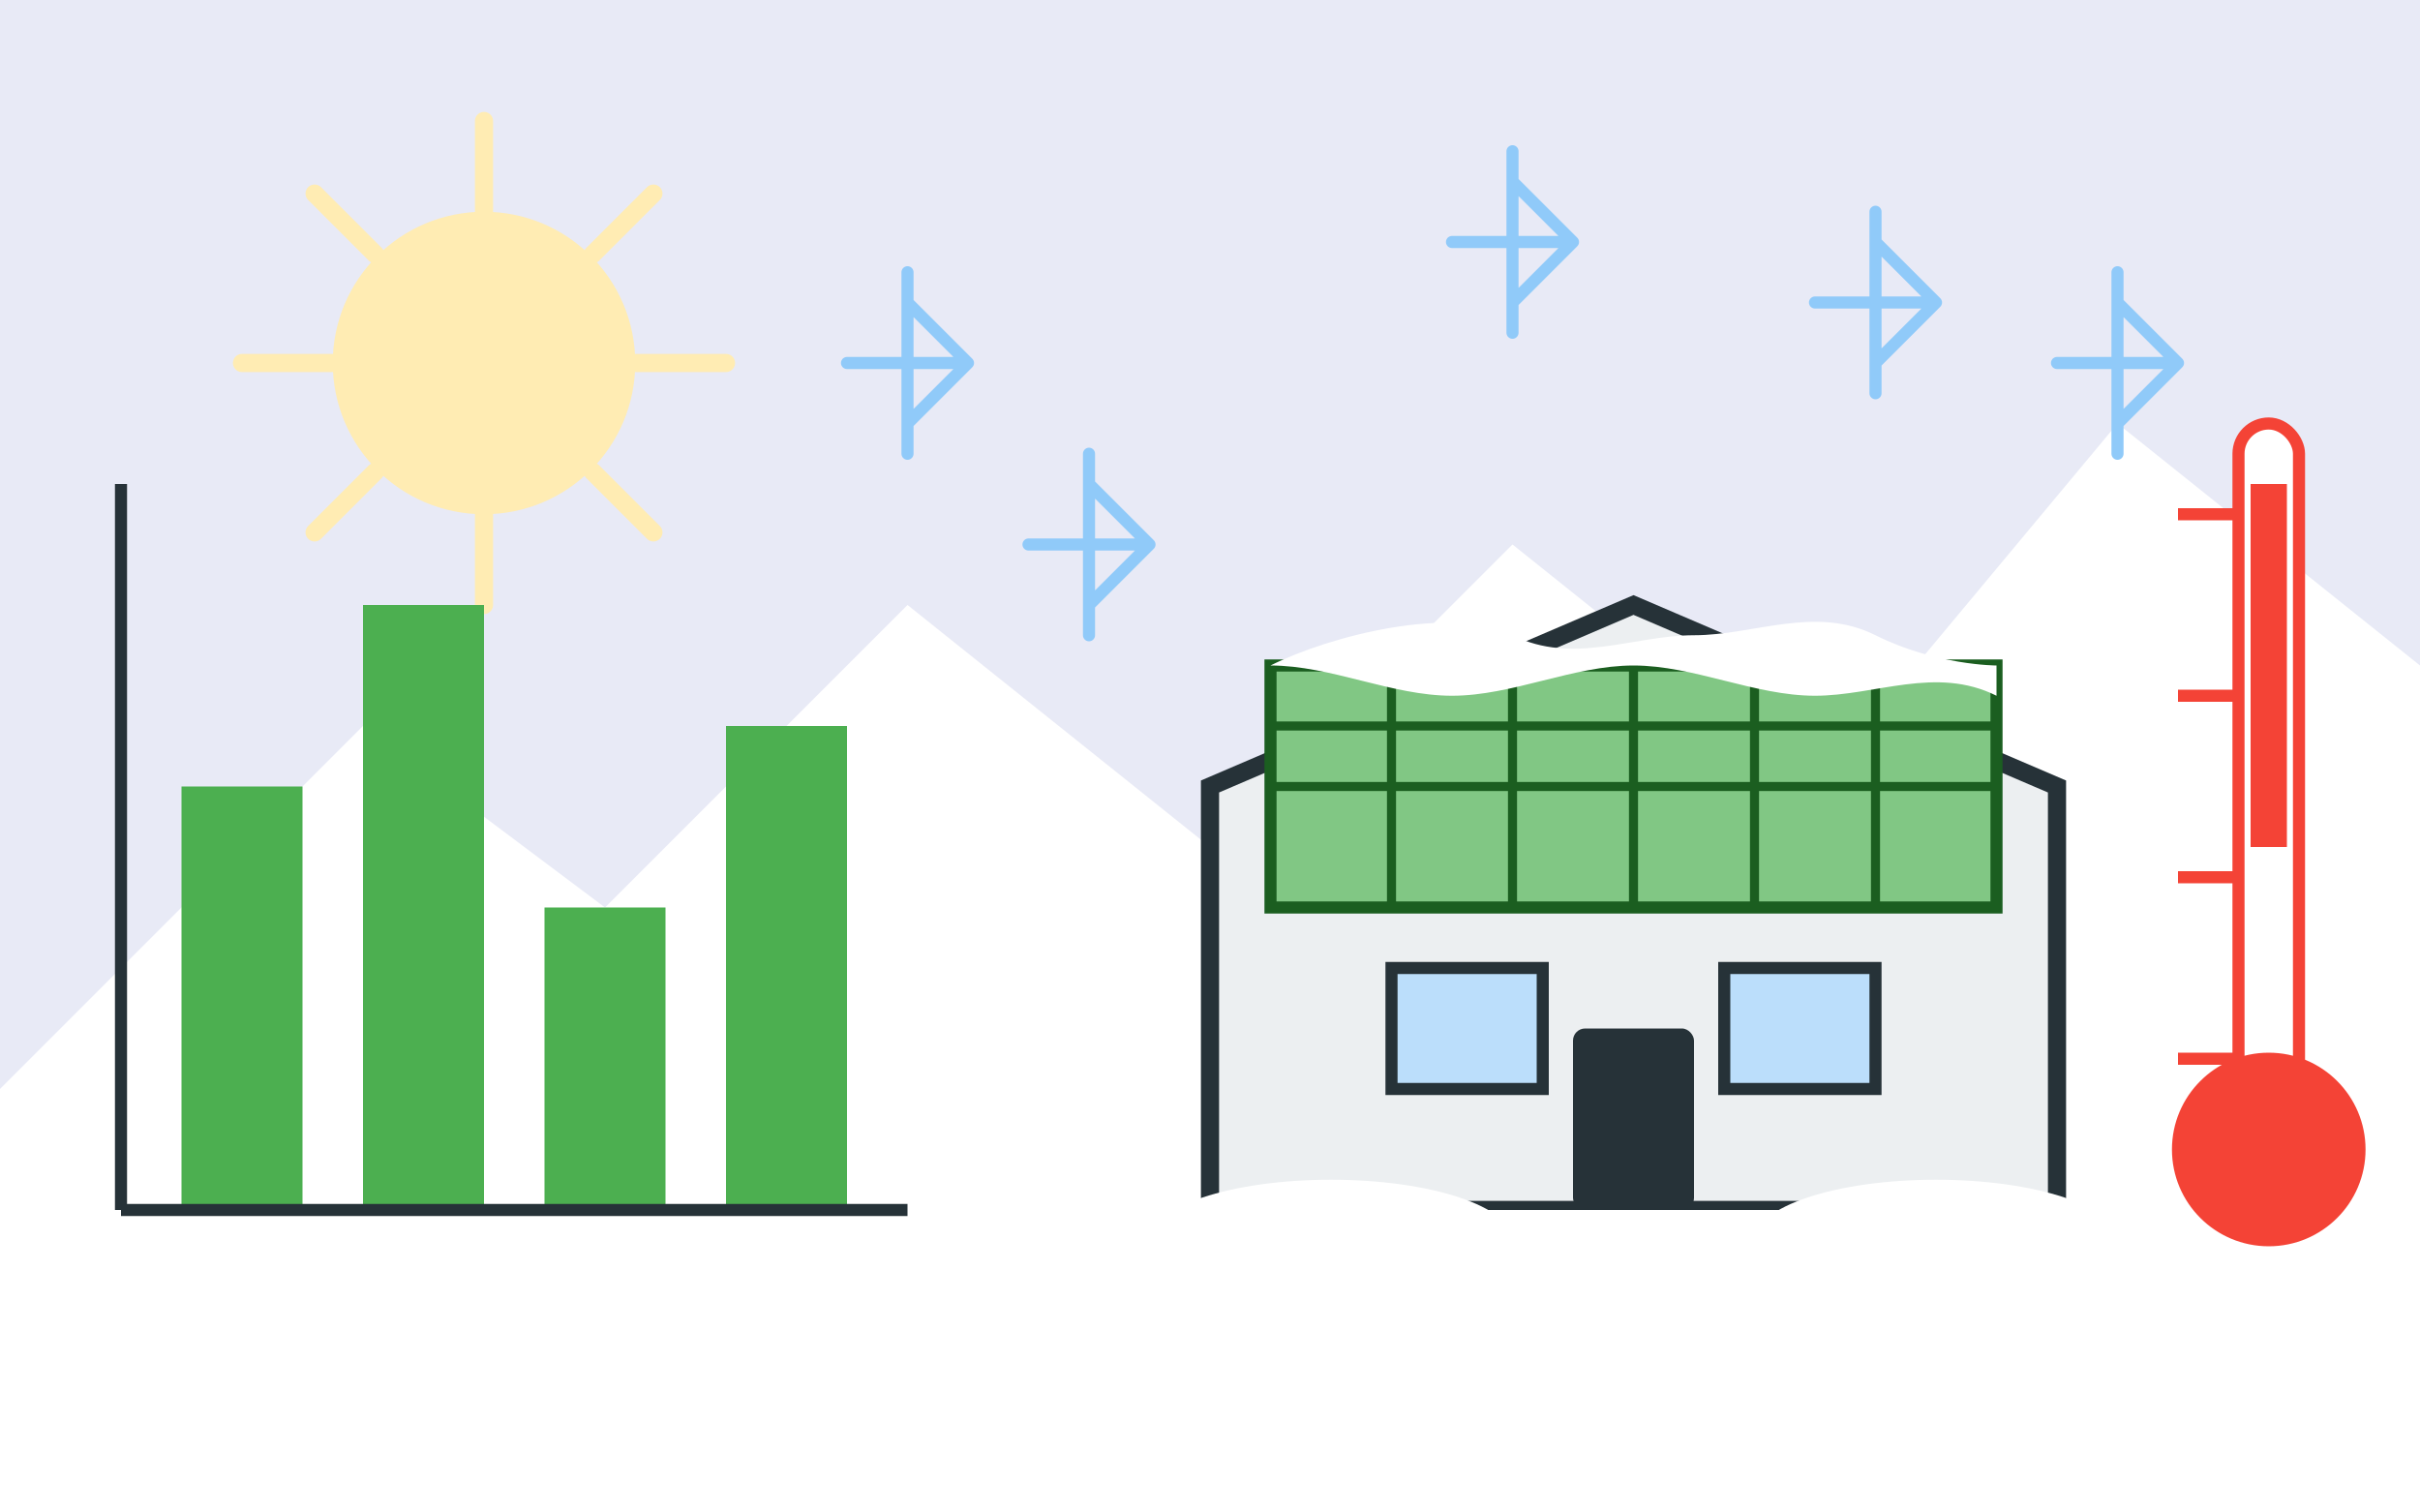<svg width="400" height="250" viewBox="0 0 400 250" fill="none" xmlns="http://www.w3.org/2000/svg">
  <!-- Tło zimowe -->
  <rect width="400" height="250" fill="#e8eaf6" />
  
  <!-- Krajobraz zimowy - góry -->
  <path d="M0 180L60 120L100 150L150 100L200 140L250 90L300 130L350 70L400 110V250H0V180Z" fill="#ffffff" />
  
  <!-- Słońce zimowe -->
  <circle cx="80" cy="60" r="25" fill="#ffecb3" />
  <path d="M80 20V35M52 32L62 42M40 60H55M52 88L62 78M80 100V85M108 88L98 78M120 60H105M108 32L98 42" stroke="#ffecb3" stroke-width="3" stroke-linecap="round" />
  
  <!-- Dom z panelami fotowoltaicznymi -->
  <path d="M200 130L270 100L340 130V200H200V130Z" fill="#eceff1" stroke="#263238" stroke-width="3" />
  
  <!-- Dach z panelami -->
  <rect x="210" y="110" width="120" height="40" fill="#81c784" stroke="#1b5e20" stroke-width="2" />
  <line x1="210" y1="120" x2="330" y2="120" stroke="#1b5e20" stroke-width="1.5" />
  <line x1="210" y1="130" x2="330" y2="130" stroke="#1b5e20" stroke-width="1.5" />
  <line x1="230" y1="110" x2="230" y2="150" stroke="#1b5e20" stroke-width="1.5" />
  <line x1="250" y1="110" x2="250" y2="150" stroke="#1b5e20" stroke-width="1.5" />
  <line x1="270" y1="110" x2="270" y2="150" stroke="#1b5e20" stroke-width="1.5" />
  <line x1="290" y1="110" x2="290" y2="150" stroke="#1b5e20" stroke-width="1.5" />
  <line x1="310" y1="110" x2="310" y2="150" stroke="#1b5e20" stroke-width="1.5" />
  
  <!-- Śnieg na panelach -->
  <path d="M210 110C220 105 240 100 250 105C260 110 270 105 280 105C290 105 300 100 310 105C320 110 330 110 330 110V115C320 110 310 115 300 115C290 115 280 110 270 110C260 110 250 115 240 115C230 115 220 110 210 110Z" fill="#ffffff" />
  
  <!-- Okna -->
  <rect x="230" y="160" width="25" height="20" fill="#bbdefb" stroke="#263238" stroke-width="2" />
  <rect x="285" y="160" width="25" height="20" fill="#bbdefb" stroke="#263238" stroke-width="2" />
  
  <!-- Drzwi -->
  <rect x="260" y="170" width="20" height="30" rx="2" fill="#263238" />
  
  <!-- Śnieg na ziemi -->
  <rect x="0" y="200" width="400" height="50" fill="#ffffff" />
  <ellipse cx="220" cy="205" rx="30" ry="10" fill="#ffffff" />
  <ellipse cx="320" cy="205" rx="30" ry="10" fill="#ffffff" />
  
  <!-- Termometr -->
  <rect x="370" y="70" width="10" height="120" rx="5" fill="#ffffff" stroke="#f44336" stroke-width="2" />
  <circle cx="375" cy="190" r="15" fill="#f44336" stroke="#f44336" stroke-width="2" />
  <rect x="372" y="80" width="6" height="60" fill="#f44336" />
  <line x1="360" y1="85" x2="370" y2="85" stroke="#f44336" stroke-width="2" />
  <line x1="360" y1="115" x2="370" y2="115" stroke="#f44336" stroke-width="2" />
  <line x1="360" y1="145" x2="370" y2="145" stroke="#f44336" stroke-width="2" />
  <line x1="360" y1="175" x2="370" y2="175" stroke="#f44336" stroke-width="2" />
  
  <!-- Wykres produkcji energii zimą vs latem -->
  <rect x="30" y="130" width="20" height="70" fill="#4caf50" />
  <rect x="60" y="100" width="20" height="100" fill="#4caf50" />
  <rect x="90" y="150" width="20" height="50" fill="#4caf50" />
  <rect x="120" y="120" width="20" height="80" fill="#4caf50" />
  <line x1="20" y1="200" x2="150" y2="200" stroke="#263238" stroke-width="2" />
  <line x1="20" y1="200" x2="20" y2="80" stroke="#263238" stroke-width="2" />
  
  <!-- Płatki śniegu -->
  <path d="M150 50L160 60M150 70L160 60M140 60L160 60M150 60L150 75M150 60L150 45" stroke="#90caf9" stroke-width="2" stroke-linecap="round" />
  <path d="M350 50L360 60M350 70L360 60M340 60L360 60M350 60L350 75M350 60L350 45" stroke="#90caf9" stroke-width="2" stroke-linecap="round" />
  <path d="M250 30L260 40M250 50L260 40M240 40L260 40M250 40L250 55M250 40L250 25" stroke="#90caf9" stroke-width="2" stroke-linecap="round" />
  <path d="M180 80L190 90M180 100L190 90M170 90L190 90M180 90L180 105M180 90L180 75" stroke="#90caf9" stroke-width="2" stroke-linecap="round" />
  <path d="M310 40L320 50M310 60L320 50M300 50L320 50M310 50L310 65M310 50L310 35" stroke="#90caf9" stroke-width="2" stroke-linecap="round" />
</svg>
